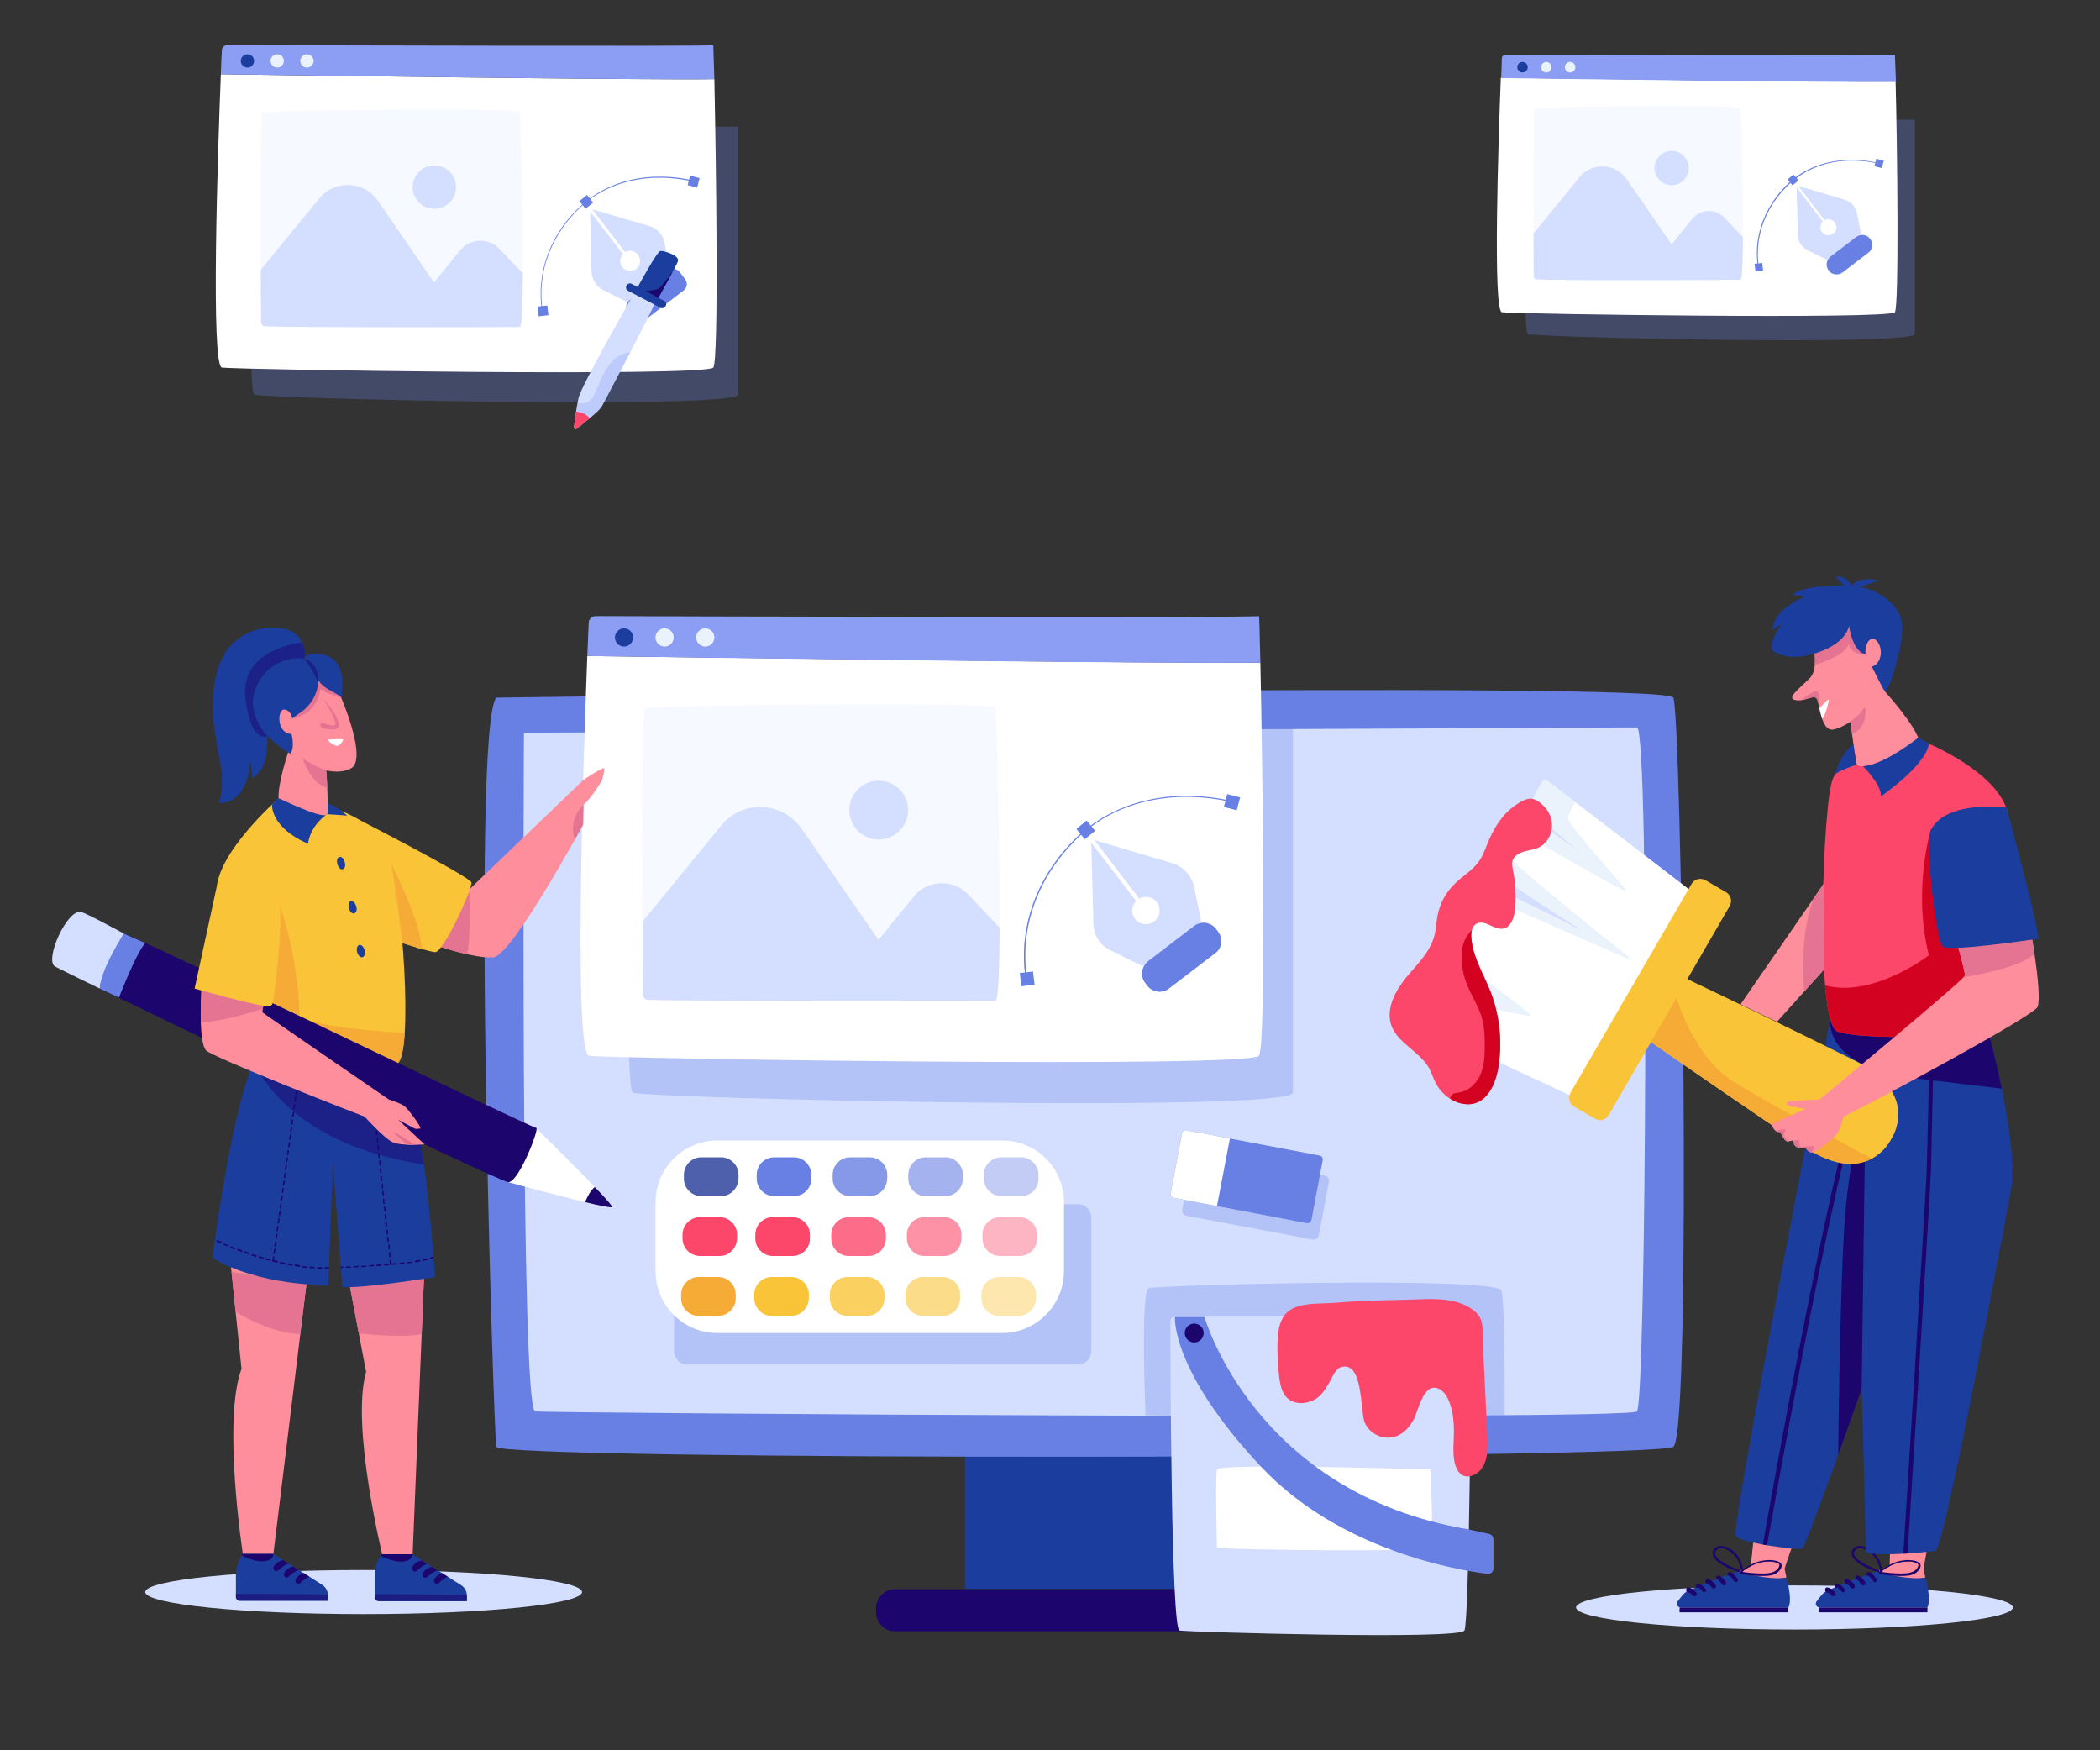 <svg version="1.1" id="Layer_1" xmlns="http://www.w3.org/2000/svg" xmlns:xlink="http://www.w3.org/1999/xlink" x="0" y="0" viewBox="0 0 600 500" style="enable-background:new 0 0 600 500" xml:space="preserve"><rect x="0" y="0" width="600" height="500" fill="#333333" stroke="none"/><style>.st0{fill:#d4dfff}.st1{fill:#1b3d9e}.st2{fill:#1c056d}.st3{fill:#6880e4}.st6{fill:#fc476a}.st7{fill:#fff}.st8{fill:#fe8e9c}.st9{clip-path:url(#XMLID_6_);fill:#1c056d}.st17{fill:#e57492}.st19{opacity:.3;fill:#6880e4}.st20{fill:#8c9ef4}.st21{fill:#eaf2fc}.st22{clip-path:url(#XMLID_14_)}.st22,.st23,.st24{fill:#d4dfff}.st23{clip-path:url(#XMLID_15_)}.st24{clip-path:url(#XMLID_16_)}.st37{fill:#f9c438}.st38{fill:#f6ab36}</style><ellipse class="st0" cx="103.9" cy="454.8" rx="62.4" ry="6.3"/><ellipse class="st0" cx="512.7" cy="459.2" rx="62.4" ry="6.3"/><path class="st1" d="M275.7 397.3h66.6v56.6h-66.6z"/><path class="st2" d="M363.9 466H255.7c-3 0-5.4-2.4-5.4-5.4v-1.2c0-3 2.4-5.4 5.4-5.4h108.2c3 0 5.4 2.4 5.4 5.4v1.2c0 2.9-2.4 5.4-5.4 5.4z"/><path class="st3" d="M141.8 199.3s334-4.9 336.3 0c2.3 4.9 5.4 210.4 0 214-5.4 3.6-335.7 4-336.3 0-.8-4.8-7.2-205.5 0-214z"/><defs><path id="XMLID_385_" d="M149.7 209.3s-1.1 193.3 3.2 193.9c4.2.5 312.2 2.6 314.8 0s3.7-195.4 0-195.4-318 1.5-318 1.5z"/></defs><use xlink:href="#XMLID_385_" style="overflow:visible;fill:#d4dfff"/><clipPath id="XMLID_4_"><use xlink:href="#XMLID_385_" style="overflow:visible"/></clipPath><path d="M327.3 404.3s-1.5-35.4.9-36.3c2.5-.9 98-3.4 100.7.6 1.2 1.8 1 37.6 1 37.6l-102.6-1.9" style="opacity:.3;clip-path:url(#XMLID_4_);fill:#6880e4"/><defs><path id="XMLID_384_" d="M335.8 376.1c-.8 0-1.4.6-1.4 1.4 0 11.4.2 87.9 2.6 88.3 2.6.4 79.8 2.7 81.4 0 1.4-2.5 1.9-77.1 2-88.3 0-.8-.6-1.4-1.4-1.4h-83.2z"/></defs><use xlink:href="#XMLID_384_" style="overflow:visible;fill:#d4dfff"/><clipPath id="XMLID_5_"><use xlink:href="#XMLID_384_" style="overflow:visible"/></clipPath><path d="M365 383.5s-1.4 20.9 6.3 22.2 8.7-8.7 11.7-6.9c3 1.8.9 18.3 14 16.7 13.1-1.6 6.4-16.3 13-16.1 6.6.3-1.3 24.6 10.5 22.1v-38.6l-55.5.6" style="clip-path:url(#XMLID_5_);fill:#d4dfff"/><path class="st6" d="M366.6 376.3c-1.2 2-1.5 4.5-1.6 7.2-.1 3.3.1 6.7.5 10 .4 2.7.9 5.5 3.7 6.8 2.5 1.1 5.8.4 7.8-1.5 1.3-1.2 2.2-2.8 3.1-4.4.7-1.3 1.5-3.3 2.9-3.8 6.7-2.2 5.5 12.9 7 16 1 2.1 3.1 3.6 5.3 4 3.9.6 6.7-1.7 8.5-4.9 1.5-2.6 2.9-11.4 7.6-8.8 1 .6 1.7 1.5 2.2 2.5 1.5 3 1.8 6.5 1.8 9.9 0 3.2-.6 7 .7 10 .3.8.8 1.5 1.5 2 .8.5 1.9.6 2.8.3 1.5-.4 2.8-1.6 3.5-3 1.9-3.8.9-8.8.8-12.9-.3-8.6-.9-17.1-1.1-25.6 0-1-.1-2.1-.5-3.1-.5-1.4-1.6-2.4-2.8-3.2-5.4-3.6-12.8-2.6-19-2.5-4.3.1-8.5.2-12.8.4-3.2.1-6.4.5-9.7.6-2.9.1-6 .1-8.8 1.2-1.5.6-2.7 1.6-3.4 2.8z"/><path class="st7" d="M347.7 442.1s-.5-20.4 0-22.3c.5-1.9 61 0 61 0s1 21 0 22.3-58 .7-61 0z"/><path class="st3" d="M344.1 376.1s14.2 50.5 75.5 60.8l5.9 1.3c.7.2 1.2.8 1.2 1.5v8.4c0 .9-.8 1.6-1.7 1.5-8-1-41.9-6.4-64.7-30.6-25.9-27.6-24.6-42.8-24.6-42.8h8.4z"/><circle class="st2" cx="341.2" cy="380.8" r="2.7"/><path class="st8" d="m496.2 449 4-1.5 1-9.5 11.5 1.9s-2.9 8.1-2.8 8.3c0 .2.5 2.4.5 2.4s-6.5 2.1-14.2-1.6z"/><path class="st1" d="M496.2 449s9.4 2.5 14.2 1.7c0 0 1.8 6 .6 8.5h-30.8c-.9 0-1.4-1-.9-1.7.6-.8 1.3-1.7 2-2.4 1.4-1.3 14.9-6.1 14.9-6.1z"/><path class="st2" d="M494.2 450.2h.1-.1.1-.1c.1 0 .1 0 .2.1 0 0-.1-.1-.2-.1.3.2.5.5.7.7.2.3.5.6.7.9.1.1.3.2.4.2.1 0 .3-.1.4-.2.1-.1.2-.3.2-.4 0-.2-.1-.3-.2-.4-.3-.4-.6-.8-.9-1.1-.1-.2-.3-.3-.5-.5s-.6-.3-.9-.3c-.2 0-.3.1-.4.2-.1.1-.2.3-.2.4 0 .2.1.3.2.4.2 0 .3.1.5.1zm-3.3 1.1s.1 0 0 0h-.1.1c-.1 0-.1 0-.2-.1.2.1.2.2.2.1.1.1 0 .1 0 0 .3.3.6.6.9 1l-.1-.1c.1.1.2.3.3.4.1.1.2.2.4.3.1 0 .3 0 .5-.1.3-.2.4-.5.2-.8-.2-.4-.5-.7-.8-1.1-.1-.1-.3-.3-.5-.4-.3-.2-.5-.4-.9-.4-.3 0-.6.3-.6.6 0 .4.3.6.6.6zm-3.2 1.1c.3.1.6.3.8.5l-.1-.1c.3.2.5.5.7.7l-.1-.1.1.1c.1.1.2.2.4.3.1 0 .3 0 .5-.1.1-.1.2-.2.3-.4 0-.1 0-.3-.1-.5-.5-.7-1.1-1.2-1.9-1.6-.2-.1-.3-.1-.5-.1-.1 0-.3.1-.4.3-.1.1-.1.3-.1.5.1.3.2.4.4.5zm-2.3 1.1h-.1.1-.2.2-.2c.1 0 .2.1.3.2 0 0-.1-.1-.1-.2.4.4.8.8 1.1 1.2.1.1.3.2.4.2.1 0 .3-.1.4-.2.1-.1.2-.3.2-.4 0-.2-.1-.3-.2-.4-.3-.3-.5-.6-.8-.8-.2-.2-.4-.3-.6-.4-.1-.1-.2-.1-.4-.2s-.4-.1-.5 0c-.1 0-.3.2-.4.3-.1.1-.1.3-.1.5 0 .1.1.3.3.4.3-.2.4-.2.6-.2zm-3.2 1.4c.1 0 .3.1.4.1 0 0-.1 0-.1-.1.3.1.5.3.7.4l-.1-.1.6.6-.1-.1c.1.1.2.2.4.3.1 0 .3 0 .5-.1.1-.1.2-.2.3-.4 0-.1 0-.3-.1-.5-.3-.4-.6-.7-1-1-.3-.2-.7-.4-1.2-.5-.3-.1-.7.1-.7.4-.1.6 0 .9.4 1zm-2.3 4.3h31v1.4h-31c-.1.1 0-1.1 0-1.4zm17.2-10.6c-1.4-.6-2.9-1.1-4.2-1.9-.6-.4-1.2-.7-1.8-1.2-.5-.4-1-1-1.1-1.7 0-.6.4-1.2 1-1.4.6-.3 1.4-.2 2 .1 1.2.5 2.3 1.4 3.1 2.5.8 1.2 1.3 2.6 1.3 4 0 .4.6.4.6 0 0-2.9-1.9-5.9-4.6-7-.7-.3-1.6-.5-2.4-.3-.7.2-1.3.6-1.5 1.3-.7 1.6.9 2.9 2.1 3.7 1.6 1.1 3.5 1.8 5.3 2.5.4.1.5-.4.2-.6z"/><path class="st2" d="M497.5 449.3c2.2-2 5.2-3.3 8.2-3.2.7 0 1.4.1 2.1.4.3.1.6.3.6.6s-.2.7-.4 1c-1.1 1.3-2.9 1.4-4.5 1.4-2 0-4-.2-6-.5-.4-.1-.5.5-.2.6 2 .4 4 .6 6 .6 1.7 0 3.7 0 5-1.4.5-.5 1-1.4.6-2.1-.4-.6-1.3-.8-1.9-.9-1.6-.3-3.3-.1-4.9.4-1.8.6-3.5 1.6-4.9 2.8-.4.1 0 .5.3.3z"/><path class="st8" d="m535.9 449 4-1.5.2-9 11.1.4s-1.6 9.1-1.6 9.3c0 .2.5 2.4.5 2.4s-6.5 2.1-14.2-1.6z"/><path class="st1" d="M535.9 449s9.4 2.5 14.2 1.7c0 0 1.8 6 .6 8.5h-30.8c-.9 0-1.4-1-.9-1.7.6-.8 1.3-1.7 2-2.4 1.4-1.3 14.9-6.1 14.9-6.1z"/><path class="st2" d="M533.9 450.2h.1-.1.1-.1c.1 0 .1 0 .2.1 0 0-.1-.1-.2-.1.3.2.5.5.7.7.2.3.5.6.7.9.1.1.3.2.4.2.1 0 .3-.1.4-.2.1-.1.2-.3.2-.4 0-.2-.1-.3-.2-.4-.3-.4-.6-.8-.9-1.1-.1-.2-.3-.3-.5-.5s-.6-.3-.9-.3c-.2 0-.3.1-.4.2-.1.1-.2.3-.2.4 0 .2.1.3.2.4.2 0 .4.1.5.1zm-3.2 1.1h-.1.1c-.1 0-.1 0-.2-.1.1.1.2.2.2.1 0 .1 0 .1 0 0 .3.3.6.6.9 1l-.1-.1c.1.1.2.3.3.4.1.1.2.2.4.3.1 0 .3 0 .5-.1.3-.2.4-.5.2-.8-.2-.4-.5-.7-.8-1.1-.1-.1-.3-.3-.5-.4-.3-.2-.5-.4-.9-.4-.3 0-.6.3-.6.6 0 .4.2.6.6.6zm-3.3 1.1c.3.1.6.3.8.5l-.1-.1c.3.2.5.5.7.7l-.1-.1.1.1c.1.1.2.2.4.3.1 0 .3 0 .5-.1.1-.1.2-.2.3-.4 0-.1 0-.3-.1-.5-.5-.7-1.1-1.2-1.9-1.6-.2-.1-.3-.1-.5-.1-.1 0-.3.1-.4.3-.1.1-.1.3-.1.5.2.3.2.4.4.5zm-2.3 1.1h-.1.1-.2.2-.2c.1 0 .2.1.3.2 0 0-.1-.1-.1-.2.4.4.8.8 1.1 1.2.1.1.3.2.4.2.1 0 .3-.1.4-.2.1-.1.2-.3.2-.4 0-.2-.1-.3-.2-.4-.3-.3-.5-.6-.8-.8-.2-.2-.4-.3-.6-.4-.1-.1-.2-.1-.4-.2s-.4-.1-.5 0c-.1 0-.3.2-.4.3-.1.1-.1.3-.1.5 0 .1.1.3.3.4.3-.2.5-.2.6-.2zm-3.2 1.4c.1 0 .3.1.4.1 0 0-.1 0-.1-.1.3.1.5.3.7.4l-.1-.1.6.6-.1-.1c.1.1.2.2.4.3.1 0 .3 0 .5-.1.1-.1.2-.2.3-.4 0-.1 0-.3-.1-.5-.3-.4-.6-.7-1-1-.3-.2-.7-.4-1.2-.5-.3-.1-.7.1-.7.4-.1.6.1.9.4 1zm-2.2 4.3h31v1.4h-31c-.2.1-.1-1.1 0-1.4-.1 0 0 0 0 0zm17.1-10.6c-1.4-.6-2.9-1.1-4.2-1.9-.6-.4-1.2-.7-1.8-1.2-.5-.4-1-1-1.1-1.7 0-.6.4-1.2 1-1.4.6-.3 1.4-.2 2 .1 1.2.5 2.3 1.4 3.1 2.5.8 1.2 1.3 2.6 1.3 4 0 .4.6.4.6 0 0-2.9-1.9-5.9-4.6-7-.7-.3-1.6-.5-2.4-.3-.7.2-1.3.6-1.5 1.3-.7 1.6.9 2.9 2.1 3.7 1.6 1.1 3.5 1.8 5.3 2.5.4.1.6-.4.2-.6z"/><path class="st2" d="M537.2 449.3c2.2-2 5.2-3.3 8.2-3.2.7 0 1.4.1 2.1.4.3.1.6.3.6.6s-.2.7-.4 1c-1.1 1.3-2.9 1.4-4.5 1.4-2 0-4-.2-6-.5-.4-.1-.5.5-.2.6 2 .4 4 .6 6 .6 1.7 0 3.7 0 5-1.4.5-.5 1-1.4.6-2.1-.4-.6-1.3-.8-1.9-.9-1.6-.3-3.3-.1-4.9.4-1.8.6-3.5 1.6-4.9 2.8-.4.1 0 .5.3.3z"/><defs><path id="XMLID_383_" d="M568.4 295.9s-5.5-.6-12.4-1.3c0-.8-33-3.7-33-3.7s-28.6 145.6-27.1 147.8c1.5 2.2 17.5 4.1 19 3.7.7-.2 8.6-21.8 17-45.6.7 25.3 1.3 45.5 1.2 46.2-.4 2 17.4.5 19.9 0s19-89.4 21.5-102.6c2.5-13.1-6.1-44.5-6.1-44.5z"/></defs><use xlink:href="#XMLID_383_" style="overflow:visible;fill:#1b3d9e"/><clipPath id="XMLID_6_"><use xlink:href="#XMLID_383_" style="overflow:visible"/></clipPath><path class="st9" d="m531.9 396.9 1.2-88.1s-3.8 18.1-5.6 34.8c-1.8 16.7-2.3 72.1-2.3 72.1l6.7-18.8M523 291s-2.8 13.8 24.7 17.1c27.5 3.3 28.6 3.4 28.6 3.4s-2.4-24.1-6.3-25.6-47 5.1-47 5.1"/><path class="st9" d="M544.4 444.6c-.4 0-.6-.3-.6-.6.1-1 6.5-103.4 6.7-109.7.3-11.2.6-23.5.7-32.4.1-4.5.2-8.3.2-11 0-1.4.1-2.4.1-3.1 0-1.3.1-1.7.7-1.7s.6.6.6.9c0 .1 0 .3-.1.4-.1 1.8-.2 7.5-.3 14.6-.2 8.9-.4 21.2-.7 32.4-.2 6.3-6.6 108.7-6.7 109.7 0 .2-.3.5-.6.5zm-40.4-1.1h-.1c-.3-.1-.5-.4-.5-.7.9-5.3 22.6-129.1 31.5-141.9.2-.3.6-.3.8-.2.3.2.3.6.2.8-8.7 12.5-31 140.1-31.3 141.4-.1.4-.3.6-.6.6z"/><defs><path id="XMLID_382_" d="M548.4 211.3s20.5 7.8 24.8 19.4c4.4 11.6-4.9 65.2-4.9 65.2s-37 1.5-43.4-1.3c-6.4-2.8-4.1-65.8-1.2-72.2 2.8-6.4 9.3-11.2 9.3-11.2h15.4z"/></defs><use xlink:href="#XMLID_382_" style="overflow:visible;fill:#fc476a"/><clipPath id="XMLID_7_"><use xlink:href="#XMLID_382_" style="overflow:visible"/></clipPath><path d="M551.7 236.9s-5.3 17.1-.6 36c0 0-18.5 14.3-32.8 7.4 0 0 2 16.3 6.6 17.4 4.7 1.1 45.1 3.8 47.4.7 2.3-3.1-4.2-33.1-4.2-33.1l-16.4-28.4" style="clip-path:url(#XMLID_7_);fill:#d40221"/><defs><path id="XMLID_381_" d="M450.3 313.7s-48.3-22.3-48.6-23.3 4.2-10.4 6.9-12c2.7-1.6 15.8 5.8 15.8 5.8s-14.3-9.6-13.8-10.9c.5-1.3 10.2-20.6 12.2-21 2-.4 30.7 14.4 30.7 14.4s-29.5-18.5-28.4-19.9c1.1-1.4 8.3-15.1 10.6-14.1 2.3 1.1 18.5 12.8 18.5 12.8s-17.7-13.7-16.9-15.6c.8-1.9 3.4-7.7 4.4-7.1 1 .6 42.5 32.5 42.5 32.5l-33.9 58.4z"/></defs><use xlink:href="#XMLID_381_" style="overflow:visible;fill:#fff"/><clipPath id="XMLID_8_"><use xlink:href="#XMLID_381_" style="overflow:visible"/></clipPath><path d="M419.4 300.7c-2-.6-11.1-11.5-8.7-14 2.3-2.5 25.8 4.2 26.6 3.4.8-.8-23.3-16.5-22.5-19.3.9-2.8 6.4-15.5 7.2-15.6.8-.1 45.4 20 44.4 19.1-.9-.9-35.2-28-34.7-29.2.5-1.2 3.7-6.5 6.1-5.3 2.4 1.2 27.1 15.7 26.8 14.6-.3-1.1-17-18.9-16.6-20.9.4-2 2.6-4.5 2.2-5.7s-9.7-11.4-12.4-8.9-44.1 71.5-41.8 74.3c2.4 2.8 23.4 7.5 23.4 7.5z" style="clip-path:url(#XMLID_8_);fill:#eaf2fc"/><defs><path id="XMLID_380_" d="m483.3 252.5-34.6 59.7c-.8 1.4-.3 3.1 1 3.9l6 3.5c1.4.8 3.1.3 3.9-1l12.1-20.9c9.7 6.7 30.8 21.3 44.1 30.1 17.8 11.7 24.5-2.3 24.5-2.3s8.9-12.8-10.1-22.4c-14.3-7.2-37.4-18.3-48.1-23.4l12.1-20.9c.8-1.4.3-3.1-1-3.9l-6-3.5c-1.4-.7-3.1-.3-3.9 1.1z"/></defs><use xlink:href="#XMLID_380_" style="overflow:visible;fill:#f9c438"/><clipPath id="XMLID_9_"><use xlink:href="#XMLID_380_" style="overflow:visible"/></clipPath><path d="m471.7 297.6 7.3-12.5s5.1 16.9 16 23.7c10.9 6.9 41.6 23.1 41.6 23.1s-8.8 7-17.9 2.7c-9.2-4.1-47-37-47-37" style="clip-path:url(#XMLID_9_);fill:#f6ab36"/><defs><path id="XMLID_379_" d="M443 238.2c-.6 1.8-2 3.4-3.8 4.1-1.3.5-2.6.6-3.9 1-1.3.4-2.6 1.1-3.1 2.4-.3 1-.1 2 .1 3 .7 3.5.9 7.1.6 10.7-.2 2.5-1.1 5.6-3.6 5.9-2.5.3-5-2.6-7.3-1.5-1.5.7-1.8 2.7-1.6 4.4.5 5.4 3.5 10.1 5.5 15.2 2.7 7 3.4 14.7 2.1 22.1-.8 4.2-2.9 8.9-7.1 9.8-1.5.3-3.1.1-4.5-.4-2.7-1-4.9-3-6.2-5.5-.7-1.3-1.1-2.8-1.8-4.1-2.7-4.9-9-7.2-10.9-12.4-1.6-4.7 1.1-9.7 4.2-13.6 3.2-3.8 7-7.4 8.2-12.3.4-1.7.5-3.6.8-5.3.6-3.5 2.4-6.8 5-9.3 2.1-2.1 4.8-3.6 6.6-6 1.3-1.7 2-3.7 2.8-5.7 1.6-3.9 4-7.9 7.5-10.4 1.4-1 3.4-2.4 5.2-2.1 1.8.4 3.5 2.1 4.5 3.6 1.1 1.9 1.5 4.3.7 6.4z"/></defs><use xlink:href="#XMLID_379_" style="overflow:visible;fill:#fc476a"/><clipPath id="XMLID_10_"><use xlink:href="#XMLID_379_" style="overflow:visible"/></clipPath><path d="M417.6 273.4c0 2.5.4 4.9 1.3 7.2 1.3 3.6 3.6 6.8 4.6 10.5.6 2.3.7 4.6.7 7 0 2.9 0 5.9-1.1 8.6-1.1 2.7-3.4 5-6.3 5.4-.5.1-1 .1-1.5.3-.7.3-1 1.1-1.1 1.9-.2 1.7.8 3.3 2.2 4.2 1.4.9 3.1 1.2 4.8 1.2 2.3-.1 4.6-.8 6.5-2.1 3-2.1 5-5.4 6-8.9s1.1-7.2.9-10.9c-.3-6.3-1.4-12.8-4.8-18.1-2-3-4.7-5.6-5.9-9-.3-.9-.5-1.8-.6-2.8-.1-.8-.2-1.6-.9-2-1.4-1-2.6.3-3.2 1.5-1.2 1.6-1.6 3.8-1.6 6z" style="clip-path:url(#XMLID_10_);fill:#d40221"/><defs><path id="XMLID_378_" d="m579.6 262.5-21.7 2.5s3.7 12.6 3.5 13.7c-.1 1.1-41.5 35.4-41.5 35.4s-8.2.2-9.1.7c-.9.5.3 1.1.6 1.2.3.1 4.3.7 4.3.8 0 .2-10 4.3-9.6 4.5.4.2.5 2.2 2.6 2.1 0 0 1.1 2.9 2.2 2.7 1.1-.3 1.4-.3 1.4-.3s.2 1.7 1.2 1.9c1.1.2 2.5.3 2.5.3s.8 1.5 2 1.2c1.1-.3 5.5-3.5 6.9-5.4.9-1.3 1.5-3.5 1.8-4.8 7.2-3.4 54.7-28.9 55.5-31.4 1.4-4.3-2.6-25.1-2.6-25.1z"/></defs><use xlink:href="#XMLID_378_" style="overflow:visible;fill:#fe8e9c"/><clipPath id="XMLID_11_"><use xlink:href="#XMLID_378_" style="overflow:visible"/></clipPath><path d="M507 323c.2-.1 3.4-.5 3.3-.4-.1.1-.6.8-.6 1.6s1.4 2 1.4 2 2.4-.6 2.8-.6c.4 0-.1 1.8.6 2 .7.1 3.9-.4 3.9-.1s-1.4 1.9.1 1.8c0 0-1.8.5-2.5.1-.8-.4-7.9-2.3-8.5-3.5-.7-1.3-.5-2.9-.5-2.9zm51.8-43.4c.2-.1 22.6-3.3 23.3-8.7l-.9-5.4-24.5 1.7 2.1 12.4z" style="clip-path:url(#XMLID_11_);fill:#e57492"/><path class="st1" d="M573.3 230.7s10.1 37.4 9 37.5c-1.2.1-25.4 3.8-27.2 2.2-1.9-1.6-5.3-29.8-3.3-33.5 4.6-8.5 21.5-6.2 21.5-6.2z"/><defs><path id="XMLID_377_" d="M538.7 197.7c0-.1.1-.2.1-.3.5-2.7 2.9-20.1-1.9-24.3-4.8-4.2-21.3-1.4-19.8 6.9 0 0 3.3 10.4 0 13.7-3.3 3.3-6.8 5.8-4.1 6.3s5-1.6 6-.5 1.1 9.5 4.8 8.9c1.2-.2 3-1 4.9-2.2.6 4.8 1.5 11 1.8 12.2.6 2 15.4-2.6 17.6-5.2 2.1-2.3-7.5-13.4-9.4-15.5z"/></defs><use xlink:href="#XMLID_377_" style="overflow:visible;fill:#fe8e9c"/><clipPath id="XMLID_12_"><use xlink:href="#XMLID_377_" style="overflow:visible"/></clipPath><path d="M519.2 203.1s3.2-3.7 3.3-3.2c.1.4-1.2 5.5-2.2 5.7-1.1 0-1.1-2.5-1.1-2.5z" style="clip-path:url(#XMLID_12_);fill:#fff"/><path d="M514.6 200s3.6-3 4.6-2.5c1 .5.5 4.2.5 4.2s-1-1.9-1.6-2c-.7-.2-3.5.3-3.5.3m3-9.8c.1 0 9.6-2.5 10.6-6.3 0 0 .5 3.4 4.8 3 4.4-.4 0 0 0 0s-3.9-11.9-4.6-11.8c-.7.1-13.8 8.8-13.8 8.8l3 6.3z" style="fill:#e57492;clip-path:url(#XMLID_12_)"/><path class="st17" d="M528.7 206.1s2.7-1.8 3.9-3.9c.1-.2.4-.1.4.1.1 1.6.1 5.9-3.8 7.3l-.5-3.5z"/><path class="st1" d="M532.3 218.9s5.3 5.2 5.1 8.6c0 0 13.1-9 13.7-15.1l-3-1.7s-9.5 7.7-15.8 8.2zm-1.8-.5s-5.7 1.9-6.3 3c0 0 1.6-6 5.3-8.8l1 5.8zm-12.1-31.7s8.6-2.2 9.9-7.9c0 0 .9 7.3 4.7 8.1 0 0-.3-2.8 1.2-4.1 1.6-1.3 3.6 1.6 3.1 4.5-.6 2.9-2.5 3.1-2.5 3.1s3.2 6.5 3.8 7.2 5.2-12 4.9-18.9c-.3-6.8-8.8-10.8-12.2-11l5.7-1.9s-5.8-1.4-7.9 1.5c0 0-1.9-3.1-4.7-2.5l2.5 2.4s-11.9-.1-14.7 2.7l3.6.5s-9.1 3.4-9.4 9.5l2.8-1.7s-3.1 3.4-3.1 7.3c.1.2 4 3.8 12.3 1.2z"/><defs><path id="XMLID_376_" d="m521.1 252.4-23.8 34.5 10.4 5 13.6-15.1c-.1 0-.3-22.6-.2-24.4z"/></defs><use xlink:href="#XMLID_376_" style="overflow:visible;fill:#fe8e9c"/><clipPath id="XMLID_13_"><use xlink:href="#XMLID_376_" style="overflow:visible"/></clipPath><path d="M520.5 252.2s-7.1 8.6-4.9 32.5l10.6-10.6-1.7-23.8-4 1.9z" style="clip-path:url(#XMLID_13_);fill:#e57492"/><path class="st19" d="M180.8 207.8s-2.9 102.7 0 104.3c2.9 1.7 188.6 5.9 188.6 0V207.8H180.8z"/><path class="st7" d="M167.8 187.4c-1.2 30.8-3.9 113.6.5 114.2 5.4.8 188.7 3.6 191.4 0 2.1-2.9 1.1-80.6.4-112.3-27 .3-166.9-1.6-192.3-1.9z"/><path class="st20" d="M359.7 176c-.4.5-168.9.1-189.4 0-1.1 0-2.1.8-2.1 1.9-.1 1.9-.2 5.2-.4 9.5 25.3.4 165.3 2.3 192.3 1.9-.2-8.3-.3-13.4-.4-13.3z"/><circle class="st1" cx="178.3" cy="182.1" r="2.6"/><circle transform="rotate(-22.661 189.893 182.15)" class="st21" cx="189.9" cy="182.1" r="2.6"/><circle class="st21" cx="201.5" cy="182.1" r="2.6"/><defs><path id="XMLID_375_" d="M185.1 285.6c-.8 0-1.4-.7-1.4-1.5-.1-10.8-.5-81.1.5-81.8 1.1-.7 99.8-2.1 100.2 0 .4 2.1 2.5 83.6 0 83.6-2.4 0-86.7.2-99.3-.3z"/></defs><use xlink:href="#XMLID_375_" style="overflow:visible;fill:#f6f9ff"/><clipPath id="XMLID_14_"><use xlink:href="#XMLID_375_" style="overflow:visible"/></clipPath><path class="st22" d="m175.7 272.9 30.4-37.1c6-7.4 17.4-6.9 22.9.9l22 31.8 10.1-12.4c3.9-4.8 11.2-5.1 15.5-.6l16.2 17.1v18.6h-117v-18.3z"/><circle transform="rotate(-76.714 251.044 231.376)" class="st22" cx="251" cy="231.4" r="8.4"/><path class="st0" d="m335 246.6-22.3-6.6 12.8 16.7c1.7-.9 3.8-.5 5 1 1.3 1.7 1 4.2-.7 5.5-1.7 1.3-4.2 1-5.5-.7-1.2-1.6-1-3.7.3-5.1l-12.8-16.7.6 23.3c.1 3.1 1.9 6 4.7 7.4l9.3 4.6 8.4-6.4 8.4-6.4-2.1-10.2c-.8-3-3.1-5.5-6.1-6.4z"/><path class="st3" d="M347.2 272.3 334 282.4c-1.9 1.5-4.7 1.1-6.2-.8l-.6-.8c-1.5-1.9-1.1-4.7.8-6.2l13.2-10.1c1.9-1.5 4.7-1.1 6.2.8l.6.8c1.5 2 1.2 4.8-.8 6.2zm-53.9 7.6c-.1 0-.2-.1-.2-.2s-1.2-5.4-.1-12.9c1-6.9 4.3-17.3 13.9-26.9 9.6-9.6 21.4-12.1 29.6-12.5 8.9-.4 15.5 1.5 15.6 1.5.1 0 .2.1.1.2 0 .1-.1.2-.2.1-.1 0-6.7-1.9-15.5-1.5-8.1.4-19.8 2.8-29.3 12.4-9.5 9.5-12.8 19.8-13.8 26.6-1.1 7.5.1 12.7.1 12.8 0 .2-.1.3-.2.4z"/><path transform="rotate(-39.249 310.173 237.084)" class="st3" d="M308.3 235.2h3.8v3.8h-3.8z"/><path transform="rotate(-96.679 293.455 279.582)" class="st3" d="M291.5 277.7h3.8v3.8h-3.8z"/><path transform="rotate(-75.44 352.036 229.13)" class="st3" d="M350.1 227.2h3.8v3.8h-3.8z"/><path class="st19" d="M72.6 36.2s-2.1 75.3 0 76.5c2.1 1.2 138.3 4.3 138.3 0V36.2H72.6z"/><path class="st7" d="M63.1 21.2c-.9 22.6-2.9 83.3.3 83.8 3.9.6 138.4 2.7 140.4 0 1.6-2.1.8-59.1.3-82.4-19.8.3-122.5-1.1-141-1.4z"/><path class="st20" d="M203.8 12.9c-.3.4-123.9 0-138.9 0-.8 0-1.5.6-1.5 1.4-.1 1.4-.2 3.8-.3 6.9 18.6.3 121.2 1.7 141 1.4-.2-6-.3-9.8-.3-9.7z"/><circle class="st1" cx="70.7" cy="17.4" r="1.9"/><circle class="st21" cx="79.2" cy="17.4" r="1.9"/><circle class="st21" cx="87.7" cy="17.4" r="1.9"/><defs><path id="XMLID_1_" d="M75.7 93.2c-.6 0-1.1-.5-1.1-1.1-.1-7.9-.4-59.5.4-60s73.2-1.6 73.5 0c.3 1.6 1.8 61.3 0 61.3-1.7.1-63.6.2-72.8-.2z"/></defs><use xlink:href="#XMLID_1_" style="overflow:visible;fill:#f6f9ff"/><clipPath id="XMLID_15_"><use xlink:href="#XMLID_1_" style="overflow:visible"/></clipPath><path class="st23" d="m68.9 83.9 22.3-27.2c4.4-5.4 12.8-5.1 16.8.7l16 23.3 7.4-9.1c2.9-3.6 8.2-3.8 11.4-.4l11.9 12.5v13.6H68.9V83.9z"/><circle transform="rotate(-76.714 124.072 53.48)" class="st23" cx="124.1" cy="53.5" r="6.2"/><path class="st0" d="m185.6 64.6-16.4-4.8 9.4 12.2c1.2-.7 2.8-.4 3.7.8 1 1.3.7 3.1-.5 4-1.3 1-3.1.7-4-.5-.9-1.1-.8-2.7.2-3.7l-9.4-12.2.4 17.1c.1 2.3 1.4 4.4 3.4 5.4l6.8 3.4 6.1-4.7 6.1-4.7-1.5-7.4c-.4-2.4-2-4.2-4.3-4.9z"/><path class="st3" d="m195.3 83-11.1 8.5c-1 .8-2.5.6-3.3-.4l-1.5-2c-.8-1-.6-2.5.4-3.3l11.1-8.5c1-.8 2.5-.6 3.3.4l1.5 2c.8 1 .7 2.5-.4 3.3zM155 89c-.1 0-.1 0-.1-.1 0 0-.9-4-.1-9.5.7-5.1 3.1-12.7 10.2-19.7 7.1-7.1 15.7-8.9 21.7-9.2 6.5-.3 11.4 1.1 11.4 1.1.1 0 .1.1.1.2s-.1.1-.2.1c0 0-4.9-1.4-11.4-1.1-5.9.3-14.5 2.1-21.5 9.1s-9.4 14.5-10.1 19.5c-.8 5.5.1 9.3.1 9.4.1.1.1.2-.1.2.1 0 .1 0 0 0z"/><path transform="rotate(-39.249 167.448 57.68)" class="st3" d="M166.1 56.3h2.8v2.8h-2.8z"/><path transform="rotate(-96.679 155.177 88.834)" class="st3" d="M153.8 87.4h2.8v2.8h-2.8z"/><path transform="rotate(-75.44 198.134 51.839)" class="st3" d="M196.7 50.5h2.8v2.8h-2.8z"/><path class="st19" d="M436.5 34.2s-1.7 60.2 0 61.2 110.6 3.5 110.6 0V34.2H436.5z"/><path class="st7" d="M428.8 22.2c-.7 18.1-2.3 66.6.3 67 3.1.5 110.7 2.1 112.3 0 1.2-1.7.7-47.3.2-65.9-15.8.2-97.9-.9-112.8-1.1z"/><path class="st20" d="M541.4 15.6c-.2.3-99.1 0-111.1 0-.7 0-1.2.5-1.2 1.1 0 1.1-.1 3-.2 5.6 14.9.2 96.9 1.3 112.8 1.1-.2-4.9-.3-7.9-.3-7.8z"/><circle class="st1" cx="435" cy="19.2" r="1.5"/><circle class="st21" cx="441.8" cy="19.2" r="1.5"/><circle class="st21" cx="448.6" cy="19.2" r="1.5"/><defs><path id="XMLID_2_" d="M439 79.8c-.5 0-.8-.4-.8-.9 0-6.3-.3-47.6.3-48 .6-.4 58.6-1.2 58.8 0 .2 1.2 1.4 49 0 49-1.5.1-51 .3-58.3-.1z"/></defs><use xlink:href="#XMLID_2_" style="overflow:visible;fill:#f6f9ff"/><clipPath id="XMLID_16_"><use xlink:href="#XMLID_2_" style="overflow:visible"/></clipPath><path class="st24" d="m433.5 72.4 17.8-21.8c3.5-4.3 10.2-4 13.4.5l12.9 18.7 5.9-7.3c2.3-2.8 6.6-3 9.1-.4l9.5 10V83h-68.6V72.4z"/><circle class="st24" cx="477.6" cy="48" r="4.9"/><path class="st0" d="m526.9 57-13.1-3.9 7.5 9.8c1-.5 2.2-.3 2.9.6.8 1 .6 2.5-.4 3.2-1 .8-2.5.6-3.2-.4-.7-.9-.6-2.2.2-3l-7.5-9.8.4 13.7c0 1.8 1.1 3.5 2.8 4.3l5.4 2.7 4.9-3.8 4.9-3.8-1.2-6c-.5-1.7-1.8-3.1-3.6-3.6z"/><path class="st3" d="m533.8 72.2-7.3 5.6c-1.3 1-3.1.7-4-.5-1-1.3-.7-3.1.5-4l7.3-5.6c1.3-1 3.1-.7 4 .5 1 1.3.8 3.1-.5 4zm-31.4 4.3c-.1 0-.1 0-.1-.1 0 0-.7-3.2-.1-7.6.6-4.1 2.5-10.1 8.1-15.8 5.7-5.7 12.6-7.1 17.4-7.3 5.2-.2 9.1.9 9.2.9.1 0 .1.1.1.1 0 .1-.1.1-.1.1s-3.9-1.1-9.1-.9c-4.8.2-11.6 1.7-17.2 7.3s-7.5 11.6-8.1 15.6c-.6 4.4 0 7.5.1 7.5-.1.1-.1.2-.2.2z"/><path transform="rotate(-39.249 512.297 51.402)" class="st3" d="M511.2 50.3h2.2v2.2h-2.2z"/><path transform="rotate(-96.679 502.524 76.304)" class="st3" d="M501.4 75.2h2.2v2.2h-2.2z"/><path transform="rotate(-75.44 536.878 46.709)" class="st3" d="M535.8 45.6h2.2v2.2h-2.2z"/><defs><path id="XMLID_374_" d="m121.3 361-3.4 83h-8.7s-9-36.8-4.6-52.1L99 362.4l22.3-1.4z"/></defs><use xlink:href="#XMLID_374_" style="overflow:visible;fill:#fe8e9c"/><clipPath id="XMLID_17_"><use xlink:href="#XMLID_374_" style="overflow:visible"/></clipPath><path d="M100.1 380.6c.9.1 18.5 2.5 22.8-.4l-1.6-20.4-22.3 2.6 1.1 18.2z" style="clip-path:url(#XMLID_17_);fill:#e57492"/><defs><path id="XMLID_373_" d="M88.2 361.5 78.1 444h-8.7s-5.9-38.1-.4-53l-3.1-30 22.3.5z"/></defs><use xlink:href="#XMLID_373_" style="overflow:visible;fill:#fe8e9c"/><clipPath id="XMLID_18_"><use xlink:href="#XMLID_373_" style="overflow:visible"/></clipPath><path d="M65 373.3s11.4 7.9 21.3 7.8l1.5-14.3L64 363l1 10.3z" style="clip-path:url(#XMLID_18_);fill:#e57492"/><defs><path id="XMLID_372_" d="M69.4 443.9h8.7l13.9 8.8c1.1.7 1.7 1.8 1.7 3.1v1.5H68.5c-.6 0-1.1-.5-1.1-1.1v-5.7c-.1-2.4.7-4.7 2-6.6z"/></defs><use xlink:href="#XMLID_372_" style="overflow:visible;fill:#1b3d9e"/><clipPath id="XMLID_19_"><use xlink:href="#XMLID_372_" style="overflow:visible"/></clipPath><path d="M66.1 455.3s28.6.1 28.6.3-.2 2.7-.2 2.7-28.3-.1-28.3-.5c0-.3-.1-2.5-.1-2.5z" style="opacity:.56;clip-path:url(#XMLID_19_);fill:#1c056d"/><path d="M78.1 443.9s.3 1.8-2.7 2.1c-3.1.3-7.2-2.1-7.2-2.1l1.1-.9 8.8.9m2.9 1.8s-1.8.1-2.8 1.8c-.2.4-.1.9.3 1.2.3.2.7.2 1-.1.7-.7 2.2-1.8 2.9-1.9 1-.1 0 0 0 0l-1.4-1m3 1.8s-1.8.1-2.8 1.8c-.2.4-.1.9.3 1.2.3.2.7.2 1-.1.7-.7 2.2-1.8 2.9-1.9 1-.1 0 0 0 0l-1.4-1m3.3 1.8s-1.8.1-2.8 1.8c-.2.4-.1.9.3 1.2.3.2.7.2 1-.1.7-.7 2.2-1.8 2.9-1.9 1-.1 0 0 0 0l-1.4-1" style="clip-path:url(#XMLID_19_);fill:#1c056d"/><defs><path id="XMLID_371_" d="M109.1 444h8.7l13.9 8.8c1.1.7 1.7 1.8 1.7 3.1v1.5h-25.2c-.6 0-1.1-.5-1.1-1.1v-5.7c-.1-2.5.6-4.7 2-6.6z"/></defs><use xlink:href="#XMLID_371_" style="overflow:visible;fill:#1b3d9e"/><clipPath id="XMLID_20_"><use xlink:href="#XMLID_371_" style="overflow:visible"/></clipPath><path d="M105.8 455.4s28.6.1 28.6.3c0 .3-.2 2.7-.2 2.7s-28.3-.1-28.3-.5-.1-2.5-.1-2.5z" style="opacity:.56;clip-path:url(#XMLID_20_);fill:#1c056d"/><path d="M117.8 444s.3 1.8-2.7 2.1c-3.1.3-7.2-2.1-7.2-2.1l1.1-.9 8.8.9m2.8 1.8s-1.8.1-2.8 1.8c-.2.4-.1.9.3 1.2.3.2.7.2 1-.1.7-.7 2.2-1.8 2.9-1.9 1-.1 0 0 0 0l-1.4-1m3 1.8s-1.8.1-2.8 1.8c-.2.4-.1.9.3 1.2.3.2.7.2 1-.1.7-.7 2.2-1.8 2.9-1.9 1-.1 0 0 0 0l-1.4-1m3.3 1.7s-1.8.1-2.8 1.8c-.2.4-.1.9.3 1.2.3.2.7.2 1-.1.7-.7 2.2-1.8 2.9-1.9 1-.1 0 0 0 0l-1.4-1" style="clip-path:url(#XMLID_20_);fill:#1c056d"/><defs><path id="XMLID_370_" d="M112.7 302s5 12.5 7.3 24c2.4 11.5 4.3 38.8 4.3 38.8s-21.3 3.5-26.5 2.8L95.1 332l-1.3 35.2s-20.3.1-33.1-7.9c0 0 7-55.5 15.1-60.8l36.9 3.5z"/></defs><use xlink:href="#XMLID_370_" style="overflow:visible;fill:#1b3d9e"/><clipPath id="XMLID_21_"><use xlink:href="#XMLID_370_" style="overflow:visible"/></clipPath><path d="M71.2 300.2s7.3 27.3 53.2 32.9l-1.4-28.7-46-12.8-5.8 8.6z" style="opacity:.49;clip-path:url(#XMLID_21_);fill:#1c056d"/><path class="st2" d="M61.2 354.3c-.1 0-.1 0 0 0l-.6-.3c-.1-.1-.2-.2-.1-.3.1-.1.2-.2.3-.1 0 0 .2.1.5.2.1.1.2.2.1.3-.1.2-.2.2-.2.2zm30.7 8.1h-1.1c-.1 0-.2-.1-.2-.2s.1-.2.2-.2h1.1c.1 0 .2.1.2.2s-.1.2-.2.2zm1 0c-.1 0-.2-.1-.2-.2s.1-.2.2-.2H94c.1 0 .2.1.2.2s-.1.2-.2.2c-.4-.1-.7 0-1.1 0zm-3.2-.1c-.4 0-.7 0-1.1-.1-.1 0-.2-.1-.2-.2s.1-.2.2-.2c.4 0 .7 0 1.1.1.1 0 .2.1.2.2s-.1.2-.2.2zm-2.1-.1c-.4 0-.7-.1-1.1-.1-.1 0-.2-.1-.2-.2s.1-.2.2-.2c.4 0 .7.1 1.1.1.1 0 .2.1.2.2s-.1.2-.2.2zm-2.1-.3c-.4-.1-.7-.1-1.1-.2-.1 0-.2-.1-.2-.3 0-.1.1-.2.3-.2.3.1.7.1 1 .2.1 0 .2.1.2.2 0 .2-.1.3-.2.3zm-2.1-.3c-.4-.1-.7-.1-1.1-.2-.1 0-.2-.1-.2-.3 0-.1.1-.2.3-.2.3.1.7.1 1 .2.1 0 .2.1.2.3 0 .1-.1.2-.2.2zm-2.1-.4c-.4-.1-.7-.2-1.1-.2-.1 0-.2-.1-.2-.3 0-.1.1-.2.3-.2.3.1.7.2 1 .2.1 0 .2.1.2.3 0 .1-.1.2-.2.2zm-2.1-.5c-.4-.1-.7-.2-1.1-.3-.1 0-.2-.1-.2-.3 0-.1.1-.2.3-.2.3.1.7.2 1 .3.1 0 .2.1.2.3 0 .2-.1.2-.2.2zm-2.1-.5c-.4-.1-.7-.2-1.1-.3-.1 0-.2-.2-.2-.3 0-.1.2-.2.3-.2.3.1.7.2 1 .3.1 0 .2.2.2.3 0 .1-.1.2-.2.2zm-2-.6c-.4-.1-.7-.2-1.1-.3-.1 0-.2-.2-.1-.3 0-.1.2-.2.3-.1.3.1.7.2 1 .3.1 0 .2.2.1.3 0 .1-.1.1-.2.1zm-2-.6c-.1 0-.1 0 0 0-.4-.1-.7-.2-1.1-.3-.1 0-.2-.2-.1-.3 0-.1.2-.2.3-.1.3.1.7.2 1 .3.1 0 .2.2.1.3-.1.1-.1.1-.2.1zm-2.1-.7c-.4-.1-.7-.2-1.1-.4-.1 0-.2-.2-.1-.3 0-.1.2-.2.3-.1.3.1.7.2 1 .4.1 0 .2.2.1.3 0 .1-.1.1-.2.1zm-2-.7c-.4-.1-.8-.3-1.1-.4-.1 0-.2-.2-.1-.3 0-.1.2-.2.3-.1.3.1.7.2 1 .4.1 0 .2.2.1.3 0 .1-.1.1-.2.1zm-2-.7c-.4-.1-.8-.3-1.1-.4-.1 0-.2-.2-.1-.3 0-.1.2-.2.3-.1.3.1.6.3 1 .4.1 0 .2.2.1.3 0 0-.1.1-.2.1zm-1.9-.8c-.1 0-.1 0 0 0-.4-.2-.8-.3-1.1-.4-.1 0-.2-.2-.1-.3 0-.1.2-.2.3-.1.3.1.6.3 1 .4.1 0 .2.2.1.3-.1 0-.2.1-.2.1zm-2-.9s-.1 0 0 0c-.5-.2-.8-.3-1.1-.5-.1-.1-.2-.2-.1-.3.1-.1.2-.2.3-.1.3.1.6.3 1 .4.1 0 .2.2.1.3 0 .2-.1.2-.2.2zm31.9 7.1c-.1 0-.2-.1-.2-.2s.1-.2.2-.2h.5c.1 0 .2.1.2.2s-.1.2-.2.2c-.1-.1-.3-.1-.5 0z" style="clip-path:url(#XMLID_21_)"/><path d="M96.8 362.2c-.1 0-.2-.1-.2-.2s.1-.2.2-.2h1.1c.1 0 .2.1.2.2s-.1.2-.2.2h-1.1zm2.2 0c-.1 0-.2-.1-.2-.2s.1-.2.2-.2h1.1c.1 0 .2.1.2.2s-.1.2-.2.2c-.4-.1-.8-.1-1.1 0zm2.2-.1c-.1 0-.2-.1-.2-.2s.1-.2.2-.2c.4 0 .7 0 1.1-.1.1 0 .2.1.2.2s-.1.2-.2.2c-.4 0-.8.1-1.1.1zm2.2-.1c-.1 0-.2-.1-.2-.2s.1-.2.2-.2c.4 0 .7 0 1.1-.1.1 0 .2.1.2.2s-.1.2-.2.2c-.4 0-.8.1-1.1.1zm2.2-.2c-.1 0-.2-.1-.2-.2s.1-.2.2-.2c.4 0 .7 0 1.1-.1.1 0 .2.1.2.2s-.1.2-.2.2c-.4.1-.8.1-1.1.1zm2.1-.1c-.1 0-.2-.1-.2-.2s.1-.2.2-.2c.4 0 .7-.1 1.1-.1.1 0 .2.1.2.2s-.1.2-.2.2c-.3.1-.7.1-1.1.1.1 0 .1 0 0 0zm2.2-.2c-.1 0-.2-.1-.2-.2s.1-.2.2-.2c.4 0 .7-.1 1.1-.1.1 0 .2.1.2.2s-.1.2-.2.2c-.3.1-.7.1-1.1.1.1 0 0 0 0 0zm2.2-.2c-.1 0-.2-.1-.2-.2s.1-.2.2-.2c.4 0 .7-.1 1.1-.1.1 0 .2.1.2.2s-.1.2-.2.2c-.3.1-.7.1-1.1.1zm2.2-.2c-.1 0-.2-.1-.2-.2s.1-.2.2-.2c.4 0 .7-.1 1.1-.1.1 0 .2.1.2.2s-.1.2-.2.2c-.3 0-.7.1-1.1.1zm2.2-.2c-.1 0-.2-.1-.2-.2s.1-.2.2-.2c.4 0 .7-.1 1.1-.1.1 0 .2.1.2.2s-.1.2-.2.2c-.3 0-.7 0-1.1.1zm2.2-.3c-.1 0-.2-.1-.2-.2s.1-.2.2-.3c.4-.1.7-.1 1.1-.2.1 0 .2.1.3.2 0 .1-.1.2-.2.3-.4 0-.8.1-1.2.2zm2.2-.4c-.1 0-.2-.1-.2-.2s.1-.2.2-.3c.4-.1.7-.2 1.1-.2.1 0 .2 0 .3.2 0 .1 0 .2-.2.3-.5 0-.8.1-1.2.2zm2.1-.5c-.1 0-.2-.1-.2-.2s0-.2.2-.3c.4-.1.7-.2 1-.3.1 0 .2 0 .3.1 0 .1 0 .2-.1.3-.4.1-.8.3-1.2.4zm-45 .7c-.2 0-.2-.1-.2-.2l.2-1.1c0-.1.1-.2.2-.2s.2.1.2.2l-.2 1.1c0 .1-.1.2-.2.2zm.3-2.2c-.2 0-.2-.1-.2-.2l.2-1.1c0-.1.1-.2.2-.2s.2.1.2.2l-.2 1.1c0 .2-.1.2-.2.2zm.3-2.1c-.2 0-.2-.1-.2-.2l.2-1.1c0-.1.1-.2.2-.2s.2.1.2.2l-.2 1.1c0 .1-.1.2-.2.2zm.3-2.2c-.2 0-.2-.1-.2-.2l.2-1.1c0-.1.1-.2.2-.2s.2.1.2.2l-.2 1.1c0 .1-.1.2-.2.2zm.3-2.2c-.2 0-.2-.1-.2-.2l.2-1.1c0-.1.1-.2.2-.2s.2.1.2.2l-.2 1.1c0 .1-.1.2-.2.2zm.3-2.2c-.2 0-.2-.1-.2-.2l.2-1.1c0-.1.1-.2.2-.2s.2.1.2.2l-.2 1.1c0 .2-.1.2-.2.2zm.3-2.1c-.2 0-.2-.1-.2-.2l.2-1.1c0-.1.1-.2.2-.2s.2.1.2.2l-.2 1.1c0 .1-.1.2-.2.2zm.3-2.2c-.2 0-.2-.1-.2-.2l.2-1.1c0-.1.1-.2.2-.2s.2.1.2.2l-.2 1.1c0 .1-.1.2-.2.2zm.3-2.2c-.2 0-.2-.1-.2-.2l.2-1.1c0-.1.1-.2.2-.2s.2.1.2.2l-.2 1.1c0 .1-.1.2-.2.2zm.3-2.2c-.2 0-.2-.1-.2-.2l.2-1.1c0-.1.1-.2.2-.2s.2.1.2.2l-.2 1.1c0 .2-.1.2-.2.2zm.3-2.1c-.2 0-.2-.1-.2-.2l.2-1.1c0-.1.1-.2.2-.2s.2.1.2.2l-.2 1.1c0 .1-.1.2-.2.2zm.3-2.2c-.2 0-.2-.1-.2-.2l.2-1.1c0-.1.1-.2.2-.2s.2.1.2.2l-.2 1.1c0 .1-.1.2-.2.2zm.3-2.2c-.2 0-.2-.1-.2-.2l.2-1.1c0-.1.1-.2.2-.2s.2.1.2.2l-.2 1.1c0 .1-.1.2-.2.2zm.3-2.2c-.2 0-.2-.1-.2-.2l.2-1.1c0-.1.1-.2.2-.2s.2.1.2.2l-.2 1.1c0 .2-.1.2-.2.2zm.3-2.1c-.2 0-.2-.1-.2-.2l.2-1.1c0-.1.1-.2.2-.2s.2.1.2.2l-.2 1.1c0 .1-.1.2-.2.2zm.3-2.2c-.2 0-.2-.1-.2-.2l.2-1.1c0-.1.1-.2.2-.2s.2.1.2.2l-.2 1.1c0 .1-.1.2-.2.2zm.3-2.2c-.2 0-.2-.1-.2-.2l.2-1.1c0-.1.1-.2.2-.2s.2.1.2.2l-.2 1.1c0 .1-.1.2-.2.2zm.3-2.2c-.2 0-.2-.1-.2-.2l.2-1.1c0-.1.1-.2.2-.2s.2.1.2.2l-.2 1.1c0 .2-.1.2-.2.2zm.3-2.1c-.2 0-.2-.1-.2-.2l.2-1.1c0-.1.1-.2.2-.2s.2.1.2.2l-.2 1.1c0 .1-.1.2-.2.2zm.3-2.2c-.2 0-.2-.1-.2-.2l.2-1.1c0-.1.1-.2.2-.2s.2.1.2.2l-.2 1.1c0 .1-.1.2-.2.2zm.3-2.2c-.2 0-.2-.1-.2-.2l.2-1.1c0-.1.1-.2.2-.2s.2.1.2.2l-.2 1.1c0 .1-.1.2-.2.2zm.3-2.2c-.2 0-.2-.1-.2-.2l.2-1.1c0-.1.1-.2.2-.2s.2.1.2.2l-.2 1.1c0 .2-.1.2-.2.2zm.3-2.1c-.2 0-.2-.1-.2-.2l.2-1.1c0-.1.1-.2.2-.2s.2.1.2.2l-.2 1.1c0 .1-.1.2-.2.2zm.3-2.2c-.2 0-.2-.1-.2-.2l.2-1.1c0-.1.1-.2.2-.2s.2.1.2.2l-.2 1.1c0 .1-.1.2-.2.2zm.3-2.2c-.2 0-.2-.1-.2-.2l.2-1.1c0-.1.1-.2.2-.2s.2.1.2.2l-.2 1.1c0 .1-.1.2-.2.2zm.3-2.2c-.2 0-.2-.1-.2-.2v-.2c0-.1.1-.2.2-.2s.2.1.2.2v.2c0 .2-.1.2-.2.2zm26.1 55.4c-.1 0-.2-.1-.2-.2l-.1-1.1c0-.1.1-.2.2-.2s.2.1.2.2l.1 1.1c.1.1 0 .2-.2.2zm-.2-2.2c-.1 0-.2-.1-.2-.2l-.1-1.1c0-.1.1-.2.2-.2s.2.1.2.2l.1 1.1c0 .1-.1.2-.2.2zm-.2-2.2c-.1 0-.2-.1-.2-.2l-.1-1.1c0-.1.1-.2.2-.2s.2.1.2.2l.1 1.1c0 .1-.1.2-.2.2zm-.3-2.2c-.1 0-.2-.1-.2-.2l-.1-1.1c0-.1.1-.2.2-.2s.2.1.2.2l.1 1.1c0 .1 0 .2-.2.2zm-.2-2.1c-.1 0-.2-.1-.2-.2l-.1-1.1c0-.1.1-.2.2-.2s.2.1.2.2l.1 1.1-.2.2zm-.3-2.2c-.1 0-.2-.1-.2-.2l-.1-1.1c0-.1.1-.2.2-.2s.2.1.2.2l.1 1.1c.1.1 0 .2-.2.2.1 0 .1 0 0 0zm-.2-2.2c-.1 0-.2-.1-.2-.2l-.1-1.1c0-.1.1-.2.2-.2s.2.1.2.2l.1 1.1c0 .1 0 .2-.2.2zm-.2-2.2c-.1 0-.2-.1-.2-.2l-.1-1.1c0-.1.1-.2.2-.2s.2.1.2.2l.1 1.1c0 .1-.1.2-.2.2zm-.3-2.2c-.1 0-.2-.1-.2-.2l-.1-1.1c0-.1.1-.2.2-.2s.2.1.2.2l.1 1.1c.1.1 0 .2-.2.2.1 0 .1 0 0 0zm-.2-2.2c-.1 0-.2-.1-.2-.2l-.1-1.1c0-.1.1-.2.2-.2s.2.1.2.2l.1 1.1c0 .1 0 .2-.2.2zm-.2-2.1c-.1 0-.2-.1-.2-.2l-.1-1.1c0-.1.1-.2.2-.2s.2.1.2.2l.1 1.1s-.1.2-.2.2zm-.3-2.2c-.1 0-.2-.1-.2-.2l-.1-1.1c0-.1.1-.2.2-.2s.2.1.2.2l.1 1.1c.1.1 0 .2-.2.2.1 0 0 0 0 0zm-.2-2.2c-.1 0-.2-.1-.2-.2l-.1-1.1c0-.1.1-.2.2-.2s.2.1.2.2l.1 1.1c0 .1 0 .2-.2.2zm-.2-2.2c-.1 0-.2-.1-.2-.2l-.1-1.1c0-.1.1-.2.2-.2s.2.1.2.2l.1 1.1c0 .1-.1.2-.2.2zm-.3-2.2c-.1 0-.2-.1-.2-.2l-.1-1.1c0-.1.1-.2.2-.2s.2.1.2.2l.1 1.1c.1.1 0 .2-.2.2.1 0 0 0 0 0zm-.2-2.2c-.1 0-.2-.1-.2-.2l-.1-1.1c0-.1.1-.2.2-.2s.2.1.2.2l.1 1.1c0 .1-.1.2-.2.2zm-.2-2.1c-.1 0-.2-.1-.2-.2l-.1-1.1c0-.1.1-.2.2-.2s.2.1.2.2l.1 1.1s-.1.2-.2.2zm-.3-2.2c-.1 0-.2-.1-.2-.2l-.1-1.1c0-.1.1-.2.2-.2s.2.1.2.2l.1 1.1c.1.1 0 .2-.2.2.1 0 0 0 0 0zm-.2-2.2c-.1 0-.2-.1-.2-.2l-.1-1.1c0-.1.1-.2.2-.2s.2.1.2.2l.1 1.1c0 .1-.1.2-.2.2zm-.2-2.2c-.1 0-.2-.1-.2-.2l-.1-1.1c0-.1.1-.2.2-.2s.2.1.2.2l.1 1.1c0 .1-.1.2-.2.2zm-.3-2.2c-.1 0-.2-.1-.2-.2l-.1-1.1c0-.1.1-.2.2-.2s.2.1.2.2l.1 1.1c.1.1 0 .2-.2.2zm-.2-2.2c-.1 0-.2-.1-.2-.2l-.1-1.1c0-.1.1-.2.2-.2s.2.1.2.2l.1 1.1c0 .1-.1.2-.2.2zm-.2-2.1c-.1 0-.2-.1-.2-.2l-.1-1.1c0-.1.1-.2.2-.2s.2.1.2.2l.1 1.1s-.1.2-.2.2zm-.3-2.2c-.1 0-.2-.1-.2-.2l-.1-1.1c0-.1.1-.2.2-.2s.2.1.2.2l.1 1.1c.1.1 0 .2-.2.2zm-.2-2.2c-.1 0-.2-.1-.2-.2l-.1-1.1c0-.1.1-.2.2-.2s.2.1.2.2l.1 1.1c0 .1-.1.2-.2.2z" style="clip-path:url(#XMLID_21_);fill:#1c056d"/><defs><path id="XMLID_369_" d="M79.8 227.9s-19 16.6-17.8 27.3c1.1 10.7 11.4 48.5 15 50.3 3.6 1.8 33.4 4.6 37.2-2.5 3.8-7.1.4-54.4-4.6-62.2-5-7.7-15.3-10.2-15.3-10.2l-14.5-2.7z"/></defs><use xlink:href="#XMLID_369_" style="overflow:visible;fill:#f9c438"/><clipPath id="XMLID_22_"><use xlink:href="#XMLID_369_" style="overflow:visible"/></clipPath><path d="M117.7 295.3c0-.2-23.5-1.1-30.6-4.3s17.3 18 27.9 17.5c.1 0 3.8-6.4 2.7-13.2z" style="clip-path:url(#XMLID_22_);fill:#f6ab36"/><defs><path id="XMLID_368_" d="M145.2 337.7s29.5 8.1 29.7 7.1c.2-1.1-21.7-22.5-21.7-22.5l-8 15.4z"/></defs><use xlink:href="#XMLID_368_" style="overflow:visible;fill:#fff"/><clipPath id="XMLID_23_"><use xlink:href="#XMLID_368_" style="overflow:visible"/></clipPath><path d="M166.7 344.6s1.9-5.5 3.9-5.7c0 0 6.4 7 6.1 7.2-.4.3-10-1.5-10-1.5z" style="clip-path:url(#XMLID_23_);fill:#1c056d"/><path class="st2" d="M28.5 282.4s113.6 55.1 116.7 55.3c3 .2 9.1-15.7 8-15.5-1.2.1-117.5-56.2-117.8-55.5-.3.7-5.7 9.5-6.9 15.7z"/><path class="st0" d="M28.5 282.4s-12.4-6-12.9-6.4c-2.8-2 3.5-16.2 7.5-15.5 1.5.3 12.3 6.2 12.3 6.2s-6.8 11.9-6.9 15.7z"/><path class="st3" d="M34 285s4.7-12.4 7.5-15.6l-6.1-2.7s-6.6 10-6.9 15.7L34 285z"/><defs><path id="XMLID_367_" d="M113.8 319.9s4.1 2.2 4.7 2.5c.6.2.7 0 1.5 0s-3.2-5.3-4.2-6.2c-1-1-4.7-2.1-4.7-2.1S75.2 289.5 75 289.2c-.2-.3 1.4-7.9 1.4-7.9L58 276.8s-1.9 19.7.8 23.2c1.5 1.9 44.7 18.8 45.4 19 0 0 5.3 5.9 7.8 7.2 2.5 1.3 9.3.7 9.3.7l-7.5-7z"/></defs><use xlink:href="#XMLID_367_" style="overflow:visible;fill:#fe8e9c"/><clipPath id="XMLID_24_"><use xlink:href="#XMLID_367_" style="overflow:visible"/></clipPath><path d="M118.5 327s-6-4-5.9-3.5c.1.5 4.4 4.3 5 4.1.7-.1.9-.6.9-.6M77 287.6s-20.8 6.9-22.9 3.5l3.2-14.3 20.7 7.5-1 3.3" style="clip-path:url(#XMLID_24_);fill:#e57492"/><path class="st37" d="m62.4 251.1-6.8 31.3s18.3 5.2 21.4 5.1c3.1-.1 3.1-25.4 1.5-28.1-1.6-2.5-16.1-8.3-16.1-8.3z"/><path class="st38" d="M78 286.5s3.4-24.5 1.6-28.8c0 0 5.5 14.2 6 32.4l-7.6-3.6z"/><defs><path id="XMLID_366_" d="M172.6 219.5c-.2-.5-5.8 3.2-5.8 3.2l-34.3 32.9-6.9 14.8s9.9 3.4 15.3 3.1c5.3-.3 25.7-37.9 25.7-37.9l.1-5.7c2.1-1.7 4.9-6.3 5.2-6.8.3-.7.9-3.1.7-3.6z"/></defs><use xlink:href="#XMLID_366_" style="overflow:visible;fill:#fe8e9c"/><clipPath id="XMLID_25_"><use xlink:href="#XMLID_366_" style="overflow:visible"/></clipPath><path d="M166.7 229.9s-5.1 4.4-2 11.1c0 0 3.6-5.4 3.5-6.2 0-.8-1.5-4.9-1.5-4.9M134 253.3s.8 15.9-.8 20.1c0 0-8.8-1.4-9.2-2.3-.5-.9 5.5-17.3 6.2-17.4.7-.2 3.8-.4 3.8-.4z" style="clip-path:url(#XMLID_25_);fill:#e57492"/><path class="st37" d="M100.7 233.2s33.6 17.2 34 18.9c.3 1.7-8 20.1-10.4 19.9-2.4-.2-21.8-5.9-22.8-10-.9-3.9-.8-28.8-.8-28.8z"/><path class="st38" d="M115 269.4s-2.3-18.7-3.3-22.8c0 0 8.7 16.8 8.8 24.6 0-.1-4.5-1.5-5.5-1.8z"/><path class="st1" d="M84.7 181.3c-1.6-1.4-3.8-1.9-5.9-2-5-.3-10.2 1.8-13.4 5.7-1.2 1.5-2.1 3.2-2.7 4.9-2.7 7-2.2 14.9-.8 22.3.7 3.8 1.6 7.7 1.5 11.6 0 1.9-.3 3.8-.8 5.6 2.8.3 5.5-1.7 6.9-4.2 1.4-2.5 1.8-5.4 2-8.2.2 1.7.4 3.5.6 5.2 1.6-.8 2.7-2.3 3.3-4 .6-1.7.8-3.5.9-5.3.2-2.9.2-5.7.2-8.6-.1-2.3-.2-4.6.3-6.8s1.7-4.4 3.7-5.5c1-.6 2.2-.8 3.3-1.2.9-.3 1.5-.8 2.2-1.5.4-.4.8-.7.9-1.3.4-1.5.1-3.3-.6-4.6-.4-.8-.9-1.5-1.6-2.1z"/><defs><path id="XMLID_365_" d="M75.7 197.5c1.3-2.5 7.3-6.2 12.7-6.3 3.1-.1 6.2 1.6 7.5 4.4 2.9 6.3 8.8 21.4 4.4 23.9-2 1.1-4.5 1.1-7.1.6.4 4.1.5 11 .4 12.3-.1 1.8-13.8-1.3-14-4.2-.3-4.4 2.8-13.5 2.8-13.5-1.7-2.6-8.5-13.7-6.7-17.2z"/></defs><use xlink:href="#XMLID_365_" style="overflow:visible;fill:#fe8e9c"/><clipPath id="XMLID_26_"><use xlink:href="#XMLID_365_" style="overflow:visible"/></clipPath><path d="M93.2 220.1s-3.6-1.4-6.7-3.4c0 0 2.7 8.6 8.1 8.4l-1.4-5m4.3-20.8s-5.2-1.5-6-2.5c0 0-.2 6.9-8.1 8.6-7.8 1.7 0 0 0 0s2.1-7.2 3.7-9.7c1.6-2.5 3.9-4.1 3.9-4.1s7 5.1 6.5 7.7" style="clip-path:url(#XMLID_26_);fill:#e57492"/><path class="st17" d="M92.4 199.6s4.3 6.9 3.3 7.5c-1 .6-3.1-.6-3.7-.6s-.7 1.1 0 1.4c.6.3 4.1 1 4.7-.1.6-1.1-.5-3.8-4.3-8.2z"/><defs><path id="XMLID_364_" d="M97.7 193.3c-.3-2-1.1-3.9-2.7-5.1-1.7-1.3-4-1.6-6.1-1.3-.6.1-1.4.2-1.7.8-.2.3-.2.6-.2.9-.3-.1-.6-.1-.9-.2-7.4-1.1-15.7 6-13.8 14.2 1.9 8.2 10.7 12.7 10.7 12.7 1.3-1.9.3-5.6.3-5.6-4.5-.3-4-7.2-2.1-7 1.9.1 2.3 2.5 2.3 2.5l2.7-1.9c4-3 4.7-6.9 4.8-8.9.2.3.4.5.6.8 1.6 1.8 4.1 2.5 6 4 .1-1.9.4-3.9.1-5.9z"/></defs><use xlink:href="#XMLID_364_" style="overflow:visible;fill:#1b3d9e"/><clipPath id="XMLID_27_"><use xlink:href="#XMLID_364_" style="overflow:visible"/></clipPath><path d="M90.8 195c.3-1.4 0-3-.7-4.3-.4-.7-.8-1.2-1.4-1.7-.3-.2-.6-.5-.9-.6-.1-.1-.2-.2-.4-.1-.1.1-.1.2-.1.3 0 .2.1.3.2.4.1.2.3.3.4.5.2.3.5.6.7 1l1.2 2.1c.4.7.7 1.5.9 2.2 0 .1 0 .1.1.2z" style="opacity:.49;clip-path:url(#XMLID_27_);fill:#1c056d"/><path d="M76.4 210.3s-7.3-7.4-2.5-15.5 13-6.7 13-6.7.6-2.2-.6-4.6c0 0-17.5 1.7-16.2 15.5 1.4 13.7 6.3 11.3 6.3 11.3z" style="opacity:.49;fill:#1c056d"/><path class="st7" d="M93.6 211.3s3-.3 4.5-.1c0 0-.8 2.2-2.2 1.8-1.5-.5-2.3-1.7-2.3-1.7z"/><path class="st1" d="M93.2 232.8s-4.4 2.8-5.2 8.2c0 0-10-3.8-10.3-11.1l1.8-1.9c0-.1 11.7 5.7 13.7 4.8zm.3-.2s3.8.2 5.7.4c0 0-2.9-2.7-5.5-3.4 0 0 0 2.9-.2 3zm5 13.7c.3 1 0 1.9-.6 2-.6.2-1.3-.5-1.5-1.5-.3-1 0-1.9.6-2 .6-.1 1.3.5 1.5 1.5zm3.3 12.6c.3 1 0 1.9-.6 2-.6.2-1.3-.5-1.5-1.5s0-1.9.6-2c.6-.1 1.2.6 1.5 1.5z"/><ellipse transform="rotate(-14.591 103.085 271.705)" class="st1" cx="103.1" cy="271.7" rx="1.1" ry="1.8"/><defs><path id="XMLID_363_" d="M181.3 83.6s-15.2 26.4-16 30.1c-.6 2.7-1.1 6.6-1.3 8.4 0 .4.4.7.7.4 1.9-1.5 6.6-5.1 7.3-6.5.9-1.7 15.7-29.6 15.3-30-.2-.3-3.3-3.8-6-2.4z"/></defs><use xlink:href="#XMLID_363_" style="overflow:visible;fill:#d4dfff"/><clipPath id="XMLID_28_"><use xlink:href="#XMLID_363_" style="overflow:visible"/></clipPath><path d="M174.5 103.7c-2 2.3-3 5.2-4.2 8-.6 1.3-1.3 2.8-2.6 3.3s-2.8-.1-4.2.2c-2.1.5-3 3-3.3 5.2-.1 1.2-.2 2.4.3 3.6.5 1.1 1.5 2 2.7 2 .9 0 1.6-.6 2.3-1.1 2.5-2 4.8-4.3 7.1-6.6 1.4-1.4 2.7-2.8 3.9-4.3 2.1-2.8 3.6-6 4.8-9.2.3-.8.6-1.6.9-2.5.2-.7.6-1.2-.3-1.5-1.3-.3-2.7-.1-3.9.4-1.3.4-2.6 1.3-3.5 2.5z" style="opacity:.32;clip-path:url(#XMLID_28_);fill:#8c9ef4"/><path d="M163.7 117.5s4.4-.1 5.5 3.3c0 0-5.2 3-5.6 2.8-.3-.1.1-6.1.1-6.1z" style="clip-path:url(#XMLID_28_);fill:#fc476a"/><defs><path id="XMLID_362_" d="m189.7 85.9-1.6-.8c1.7-3.1 5.2-9.3 5.6-10.5.5-1.6-3.9-3-5-2.9-.8 0-4.7 7.1-6.5 10.3l-1.7-.9c-.5-.3-1.2-.1-1.5.5-.3.5-.1 1.2.5 1.5l9.2 4.8c.5.3 1.2.1 1.5-.5.3-.5.1-1.2-.5-1.5z"/></defs><use xlink:href="#XMLID_362_" style="overflow:visible;fill:#1b3d9e"/><clipPath id="XMLID_29_"><use xlink:href="#XMLID_362_" style="overflow:visible"/></clipPath><path d="m188.1 85.1-3.6-2s3.2-.1 4-.9c.8-.7 3.7-4.6 3.7-4.6s-3 6.4-4.1 7.5" style="clip-path:url(#XMLID_29_);fill:#1c056d"/><path class="st19" d="M192.6 344v42c0 2.1 1.7 3.8 3.8 3.8H308c2.1 0 3.8-1.7 3.8-3.8v-38.2c0-2.1-1.7-3.8-3.8-3.8H192.6z"/><path class="st7" d="M286.3 380.8H205c-9.8 0-17.7-7.9-17.7-17.7v-19.6c0-9.8 7.9-17.7 17.7-17.7h81.3c9.8 0 17.7 7.9 17.7 17.7v19.6c0 9.7-7.9 17.7-17.7 17.7z"/><path d="M206 341.7h-5.6c-2.7 0-5-2.2-5-5v-1.1c0-2.7 2.2-5 5-5h5.6c2.7 0 5 2.2 5 5v1.1c-.1 2.8-2.3 5-5 5z" style="fill:#4e60ab"/><path class="st3" d="M226.8 341.7h-5.6c-2.7 0-5-2.2-5-5v-1.1c0-2.7 2.2-5 5-5h5.6c2.7 0 5 2.2 5 5v1.1c0 2.8-2.2 5-5 5z"/><path d="M248.5 341.7h-5.6c-2.7 0-5-2.2-5-5v-1.1c0-2.7 2.2-5 5-5h5.6c2.7 0 5 2.2 5 5v1.1c-.1 2.8-2.3 5-5 5z" style="fill:#8699e9"/><path d="M270.1 341.7h-5.6c-2.7 0-5-2.2-5-5v-1.1c0-2.7 2.2-5 5-5h5.6c2.7 0 5 2.2 5 5v1.1c0 2.8-2.3 5-5 5z" style="fill:#a4b3ef"/><path d="M291.7 341.7h-5.6c-2.7 0-5-2.2-5-5v-1.1c0-2.7 2.2-5 5-5h5.6c2.7 0 5 2.2 5 5v1.1c0 2.8-2.2 5-5 5z" style="fill:#c3ccf4"/><path class="st6" d="M205.6 358.8H200c-2.7 0-5-2.2-5-5v-1.1c0-2.7 2.2-5 5-5h5.6c2.7 0 5 2.2 5 5v1.1c-.1 2.8-2.3 5-5 5zm20.8 0h-5.6c-2.7 0-5-2.2-5-5v-1.1c0-2.7 2.2-5 5-5h5.6c2.7 0 5 2.2 5 5v1.1c0 2.8-2.2 5-5 5z"/><path d="M248.1 358.8h-5.6c-2.7 0-5-2.2-5-5v-1.1c0-2.7 2.2-5 5-5h5.6c2.7 0 5 2.2 5 5v1.1c0 2.8-2.3 5-5 5z" style="fill:#fd6c88"/><path d="M269.7 358.8h-5.6c-2.7 0-5-2.2-5-5v-1.1c0-2.7 2.2-5 5-5h5.6c2.7 0 5 2.2 5 5v1.1c0 2.8-2.3 5-5 5z" style="fill:#fd91a6"/><path d="M291.3 358.8h-5.6c-2.7 0-5-2.2-5-5v-1.1c0-2.7 2.2-5 5-5h5.6c2.7 0 5 2.2 5 5v1.1c0 2.8-2.2 5-5 5z" style="fill:#feb5c3"/><path class="st38" d="M205.2 375.9h-5.6c-2.7 0-5-2.2-5-5v-1.1c0-2.7 2.2-5 5-5h5.6c2.7 0 5 2.2 5 5v1.1c0 2.8-2.3 5-5 5z"/><path class="st37" d="M226.1 375.9h-5.6c-2.7 0-5-2.2-5-5v-1.1c0-2.7 2.2-5 5-5h5.6c2.7 0 5 2.2 5 5v1.1c-.1 2.8-2.3 5-5 5z"/><path d="M247.7 375.9h-5.6c-2.7 0-5-2.2-5-5v-1.1c0-2.7 2.2-5 5-5h5.6c2.7 0 5 2.2 5 5v1.1c0 2.8-2.3 5-5 5z" style="fill:#fad060"/><path d="M269.3 375.9h-5.6c-2.7 0-5-2.2-5-5v-1.1c0-2.7 2.2-5 5-5h5.6c2.7 0 5 2.2 5 5v1.1c0 2.8-2.2 5-5 5z" style="fill:#fbdc88"/><path d="M291 375.9h-5.6c-2.7 0-5-2.2-5-5v-1.1c0-2.7 2.2-5 5-5h5.6c2.7 0 5 2.2 5 5v1.1c-.1 2.8-2.3 5-5 5z" style="fill:#fde7af"/><path class="st19" d="m338.9 339.6-1.1 5.9c-.2.8.4 1.6 1.2 1.8l36 6.8c.8.2 1.6-.4 1.8-1.2l2.9-15.3c.2-.8-.4-1.6-1.2-1.8l-36-6.8c-.8-.2-1.6.4-1.8 1.2l-1.8 9.4z"/><defs><path id="XMLID_295_" d="m373.3 349.4-37.9-7.2c-.6-.1-1.1-.7-.9-1.4l3.2-17c.1-.6.7-1.1 1.4-.9l37.9 7.2c.6.1 1.1.7.9 1.4l-3.2 17c-.2.6-.8 1.1-1.4.9z"/></defs><use xlink:href="#XMLID_295_" style="overflow:visible;fill:#6880e4"/><clipPath id="XMLID_30_"><use xlink:href="#XMLID_295_" style="overflow:visible"/></clipPath><path style="clip-path:url(#XMLID_30_);fill:#fff" d="m351.5 324.7-4 20.9-15.2-2.9 3.9-20.3z"/></svg>